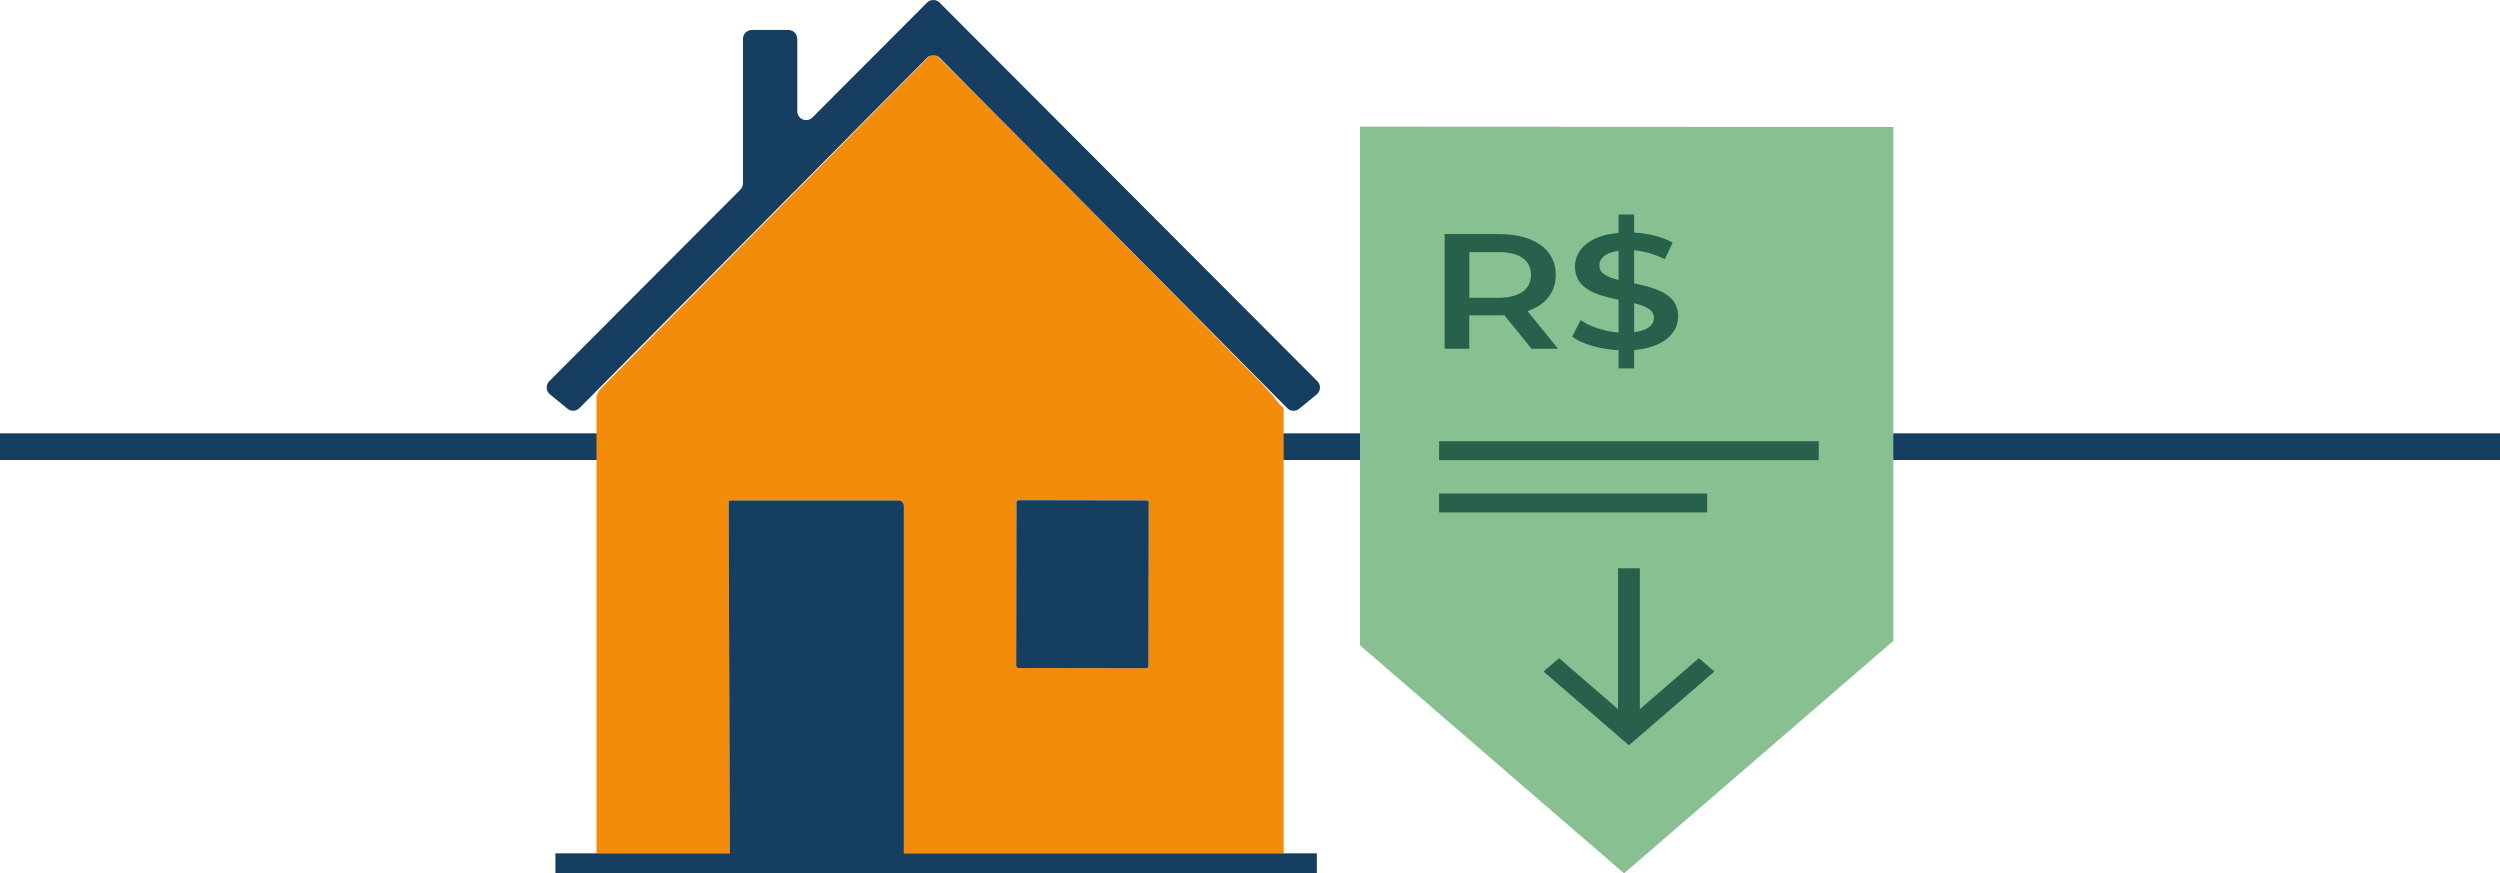 <svg width="375" height="131" viewBox="0 0 375 131" fill="none" xmlns="http://www.w3.org/2000/svg">
<line y1="67" x2="375" y2="67" stroke="#153E61" stroke-width="4"/>
<g clip-path="url(#clip0_178_719)">
<path d="M192.405 61.027C191.715 60.583 191.277 59.739 190.867 59.289C189.678 57.983 189.077 57.325 189.06 57.308C179.554 47.631 166.372 34.303 149.526 17.312C145.609 13.368 142.562 10.341 140.373 8.231C140.143 8.012 139.784 8.017 139.559 8.242L89.986 58.406C89.941 58.45 89.901 58.501 89.873 58.563L89.475 59.373V128.001H109.475C109.492 127.9 109.492 127.788 109.469 127.652L109.295 75.34C109.295 75.188 109.419 75.065 109.57 75.065H134.773C135.216 75.065 135.581 75.43 135.581 75.88V128.001H192.551V61.309C192.551 61.207 192.506 61.117 192.405 61.027ZM172.27 99.893C172.27 100.084 172.119 100.236 171.933 100.236L152.764 100.202C152.579 100.202 152.427 100.045 152.427 99.859L152.466 75.368C152.472 75.171 152.618 75.025 152.809 75.025L171.978 75.059C172.164 75.059 172.315 75.211 172.309 75.402L172.27 99.893Z" fill="#F28C0A"/>
<path d="M172.309 75.402L172.27 99.893C172.27 100.084 172.119 100.236 171.933 100.236L152.764 100.203C152.579 100.203 152.427 100.045 152.427 99.859L152.466 75.369C152.472 75.172 152.618 75.025 152.809 75.025L171.978 75.059C172.164 75.059 172.315 75.211 172.309 75.402Z" fill="#153E61"/>
<path d="M139.055 0.394L121.866 17.621C121.024 18.465 119.593 17.869 119.593 16.676V5.834C119.593 5.097 118.998 4.495 118.258 4.495H112.781C112.046 4.495 111.445 5.092 111.445 5.834V27.506C111.445 27.861 111.305 28.198 111.052 28.452L82.393 57.179C81.832 57.742 81.882 58.659 82.494 59.159L85.132 61.314C85.665 61.747 86.434 61.708 86.916 61.218L119.459 28.412H119.588V28.283L139.055 8.664C139.577 8.141 140.424 8.141 140.946 8.664L193.084 61.224C193.567 61.714 194.341 61.753 194.869 61.32L197.506 59.165C198.118 58.664 198.169 57.742 197.607 57.185L140.94 0.394C140.418 -0.129 139.577 -0.129 139.055 0.394Z" fill="#153E61"/>
<path d="M197.529 128.001V131H83.313V128.001H109.475C109.492 127.9 109.492 127.788 109.469 127.653L109.295 75.34C109.295 75.189 109.419 75.065 109.57 75.065H134.773C135.216 75.065 135.581 75.43 135.581 75.88V128.001H197.523H197.529Z" fill="#153E61"/>
</g>
<g clip-path="url(#clip1_178_719)">
<path d="M204 19V96.797L243.611 131L284 96.131V19.04L204 19Z" fill="#88C091"/>
<path d="M272.808 66.186H215.867V69.02H272.808V66.186Z" fill="#27614C"/>
<path d="M256.079 74.028H215.867V76.862H256.079V74.028Z" fill="#27614C"/>
<path d="M257.154 100.729L244.343 111.795L231.526 100.729L233.848 98.724L242.702 106.368V85.237H245.979V106.368L254.832 98.724L257.154 100.729Z" fill="#27614C"/>
<path d="M229.725 52.314L225.653 47.277C225.395 47.302 225.138 47.302 224.886 47.302H220.391V52.314H216.691V35.114H224.886C230.125 35.114 233.368 37.425 233.368 41.233C233.368 43.835 231.83 45.756 229.13 46.665L233.711 52.314H229.725ZM224.721 37.816H220.397V44.67H224.721C227.963 44.67 229.645 43.391 229.645 41.228C229.645 39.065 227.963 37.811 224.721 37.811V37.816Z" fill="#27614C"/>
<path d="M245.121 52.512V55.262H242.787V52.536C239.997 52.388 237.297 51.603 235.816 50.497L237.097 48.013C238.492 48.996 240.626 49.707 242.787 49.88V44.966C239.631 44.304 236.245 43.42 236.245 40.003C236.245 37.494 238.349 35.312 242.787 34.941V32.166H245.121V34.892C247.226 34.991 249.359 35.529 250.897 36.393L249.731 38.877C248.221 38.117 246.631 37.697 245.121 37.549V42.512C248.278 43.173 251.721 44.038 251.721 47.45C251.721 49.959 249.588 52.117 245.121 52.512ZM242.787 41.993V37.618C240.769 37.889 239.911 38.773 239.911 39.855C239.911 41.035 241.135 41.573 242.787 41.993ZM248.083 47.667C248.083 46.462 246.831 45.899 245.127 45.48V49.83C247.203 49.559 248.083 48.724 248.083 47.667Z" fill="#27614C"/>
</g>
<defs>
<clipPath id="clip0_178_719">
<rect width="116" height="131" fill="white" transform="translate(82)"/>
</clipPath>
<clipPath id="clip1_178_719">
<rect width="80" height="112" fill="white" transform="translate(204 19)"/>
</clipPath>
</defs>
</svg>
